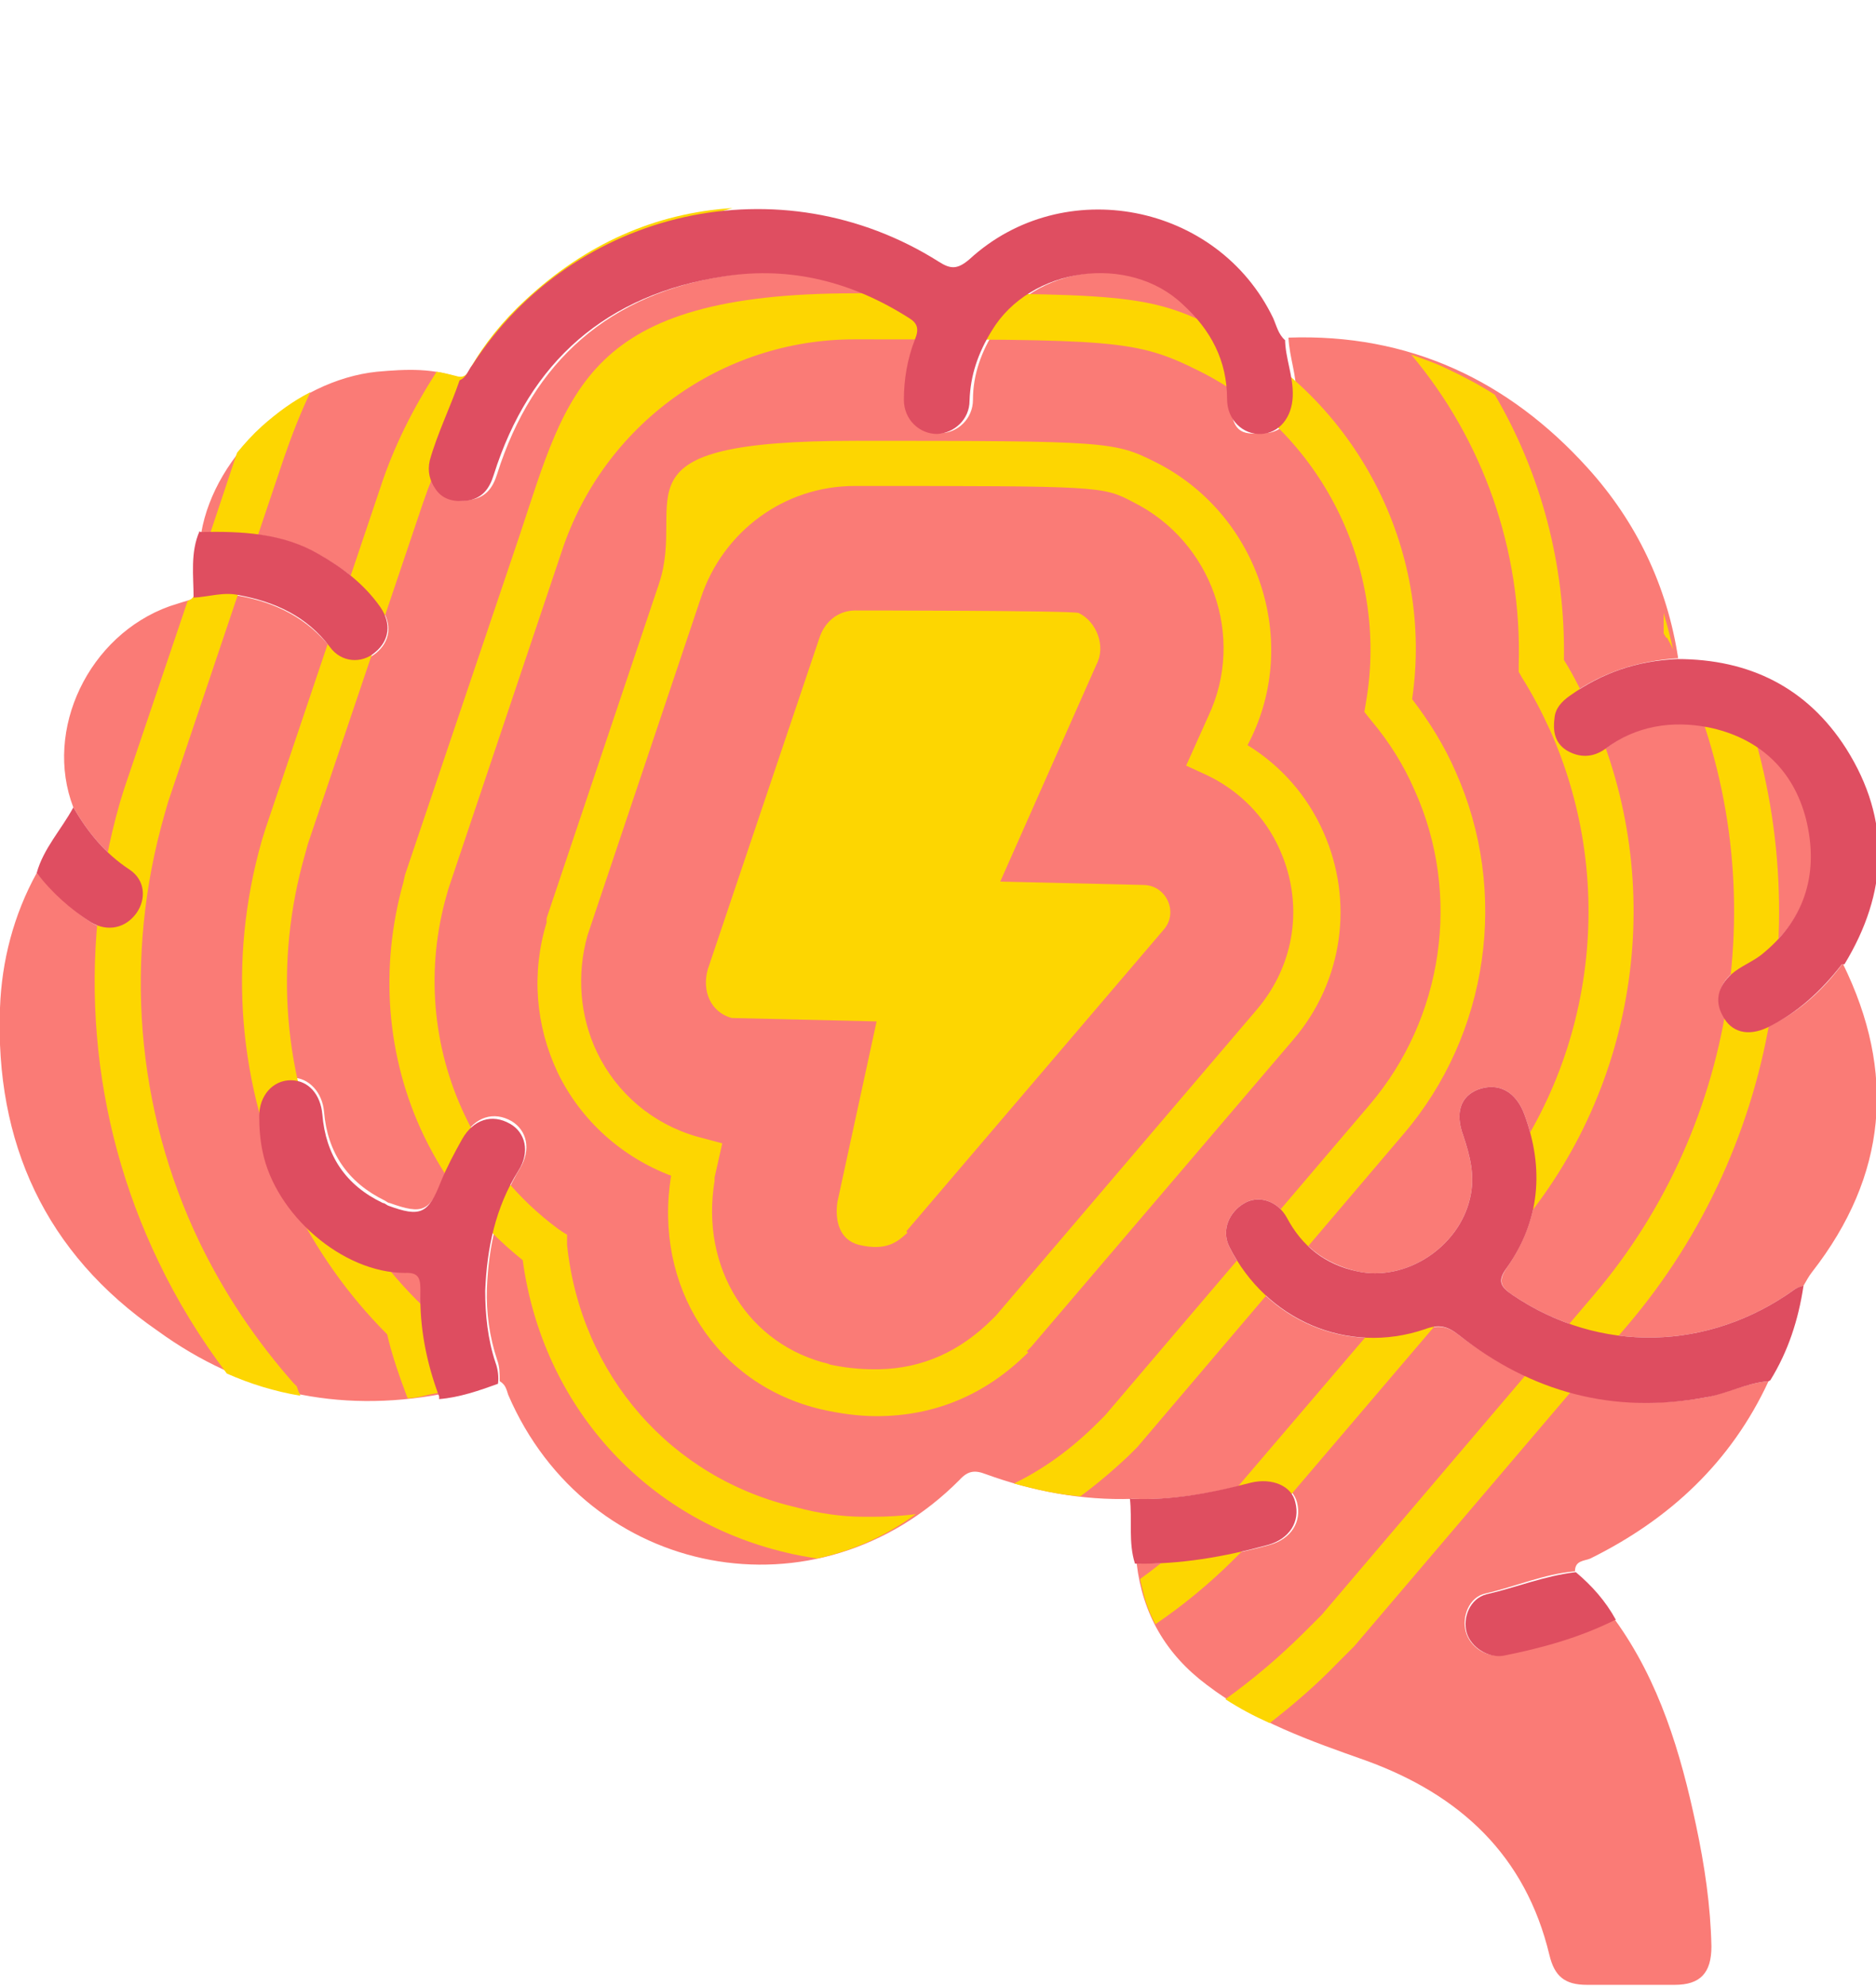 <?xml version="1.0" encoding="UTF-8"?>
<svg id="Layer_1" data-name="Layer 1" xmlns="http://www.w3.org/2000/svg" version="1.1" viewBox="0 0 220 232.9">
  <defs>
    <style>
      .cls-1 {
        fill: none;
      }

      .cls-1, .cls-2, .cls-3, .cls-4, .cls-5, .cls-6 {
        stroke-width: 0px;
      }

      .cls-2 {
        fill: #df4e61;
      }

      .cls-3 {
        fill: #fa7b76;
      }

      .cls-4 {
        fill: #df4e60;
      }

      .cls-5 {
        fill: #de4d60;
      }

      .cls-6 {
        fill: #fdd601;
      }
    </style>
  </defs>
  <path class="cls-3" d="M189.4,190c5.2,7.2,7.7,15.6,9.5,24.1,1,4.7,1.7,9.4,1.8,14.2,0,3.1-1.3,4.5-4.3,4.5-3.4,0-6.9,0-10.3,0-2.6,0-3.8-1-4.4-3.5-2.8-11.7-10.5-18.8-21.5-22.8-6.5-2.3-13.1-4.6-18.7-8.9-4.8-3.6-7.5-8.3-8.2-14.2,5.3,0,10.5-.8,15.6-2.2,2.5-.7,3.8-2.7,3.2-5-.5-1.9-2.8-3-5.2-2.3-4.6,1.2-9.3,2.1-14.1,1.9-5.9.2-11.7-.9-17.2-2.9-1.3-.5-2.1-.4-3.1.7-16.6,16.7-43.6,11.6-52.9-10-.2-.6-.3-1.2-1-1.6,0-.9,0-1.7-.3-2.5-.9-2.7-1.3-5.6-1.2-8.4.2-4.9,1.2-9.7,3.9-14.1,1.3-2.2.8-4.4-1-5.5-2.1-1.2-4.3-.5-5.6,1.8-.9,1.6-1.8,3.3-2.5,5-1.5,3.8-2.3,4.2-6.2,2.8-.2,0-.4-.2-.6-.3-4.3-2.1-6.7-5.6-7.1-10.4-.2-2.3-1.8-4-3.7-4-2,0-3.6,1.9-3.6,4.2,0,1.4,0,2.8.4,4.2,1.6,7.3,9.3,14.3,16.7,14.2,1.7,0,1.8,1,1.8,2.2-.2,4.3.7,8.4,2.2,12.3-12.2,2.3-23.4-.2-33.3-7.4C5.3,147-.6,134,0,118.2c.2-5.5,1.6-10.9,4.3-15.8,1.9,2.2,4,4.2,6.4,5.8,1.9,1.2,4,.8,5.3-1.1,1.2-1.7,1-3.9-.8-5.1-2.9-1.9-4.9-4.4-6.6-7.3-3.5-9.1,1.8-20.2,11.3-23.6.9-.3,1.9-.6,2.9-.9,1.8,0,3.5-.7,5.3-.3,4.3.8,7.9,2.6,10.7,6.1,1.4,1.8,3.7,1.9,5.3.6,1.7-1.4,1.9-3.4.6-5.3-1.9-2.7-4.4-4.6-7.2-6.2-4.3-2.5-9.1-2.8-13.9-2.6,1.6-9.3,11-17.9,20.6-18.9,3.4-.3,6.8-.5,10.1.9-1.1,3.2-2.7,6.1-3.5,9.4-.4,1.3,0,2.4.7,3.4,1,1.4,2.3,1.6,3.8,1.3,1.7-.3,2.5-1.4,3-3,4.2-13.3,13.2-21.2,27.1-23.3,7.8-1.2,15,.8,21.6,4.9,1,.7,1.2,1.4.7,2.5-.9,2.2-1.3,4.7-1.3,7.1,0,2.3,1.8,4,3.9,4,2,0,3.8-1.7,3.8-3.9,0-3,1-5.7,2.6-8.2,4.5-7.5,16.1-9.1,22.4-3.1,3.2,3,5.2,6.5,5.2,11.1s1.9,4.2,4,4.1c2.1,0,3.6-1.9,3.7-4.4.1-2.3-.8-4.5-.9-6.8,14.1-.5,25.8,5,35.1,15.3,5.7,6.3,9.3,13.8,10.6,22.3-4.6.3-8.8,1.6-12.6,4.3-.9.7-1.6,1.4-1.8,2.6-.2,1.5,0,2.9,1.4,3.8,1.5,1,3.1.9,4.6-.2,3.6-2.7,7.8-3.3,12-2.5,5.9,1.2,10,4.9,11.5,10.8,1.5,6.1,0,11.5-4.9,15.6-1,.9-2.3,1.4-3.4,2.2-2,1.4-2.5,3.3-1.5,5.2,1.1,1.9,3,2.5,5.3,1.4,3.6-1.7,6.4-4.3,8.7-7.4,6.3,12.8,5.2,24.9-3.6,36.2-.4.5-.7,1.1-1,1.6-.3.1-.7.2-1,.4-10.1,7.3-22.9,7.6-33.1.7-1.5-1-1.7-1.7-.7-3.2,3.9-5.6,4.4-11.6,2.1-17.9-1-2.8-3.1-3.9-5.5-3-2,.8-2.7,2.7-1.7,5.4.8,2.4,1.4,4.7.8,7.3-1.3,5.8-7.6,9.9-13.3,8.6-3.7-.9-6.4-2.9-8.2-6.3-1.1-2-3.4-2.7-5.1-1.6-1.5.9-2.7,3-1.6,5.1,4.3,8.6,13.8,12.7,22.9,9.6,1.6-.5,2.6-.4,4,.7,8.6,6.6,18.2,9.2,28.9,7.3,2.5-.5,4.9-1.7,7.4-1.9-4.4,9.5-11.6,16.2-20.9,20.8-.7.3-1.8.2-1.8,1.5-3.6.3-7,1.8-10.5,2.6-1.9.4-2.8,2.7-2.3,4.5.5,1.8,2.5,3.1,4.3,2.7,4.5-.9,9-2.1,13.1-4.2h0s0,0,0,0Z"/>
  <g>
    <path class="cls-6" d="M203,78.2c-1.7-.4-3.5-.6-5.3-.7-.4,0-.7,0-1-.2.2.5.4.9.7,1.4,10.8,24.2,6.7,53-10.5,73.2l-31.9,37.5-1.9,1.9c-3.1,3.1-6.2,5.7-9.4,8,1.7,1.1,3.4,2,5.2,2.8,2.7-2.1,5.4-4.4,8-7.1l1.9-1.9,32.1-37.7c18.1-21.3,22.8-51.4,12-77.1Z"/>
    <path class="cls-6" d="M35,163.2l-.2-.6-.4-.4c-4.4-5-8.1-10.5-11-16.5-7.5-15.6-8.9-33.5-4.1-50.2l.4-1.4,13.6-40.4c.9-2.6,1.9-5.2,3.1-7.7-2,1-3.9,2.4-5.7,4-1.1,1-2,2-2.9,3.1l-4.9,14.7c0,.4,0,.8,0,1.2,0,.8-.2,1.2-.9,1.5l-7.4,21.9-.5,1.6c-5.2,18-3.6,37.2,4.5,54,2.2,4.6,4.9,9,8,13.1,2.7,1.2,5.6,2.1,8.6,2.6,0-.2-.1-.3-.2-.5Z"/>
    <path class="cls-6" d="M53.3,163.1c-1.2-2.7-2.1-5.6-2.8-8.5l-.2-.8-.6-.5c-4.5-4.3-8.1-9.4-10.8-15.1-5.7-11.8-6.8-25.3-3.1-38.1l.3-1.1,13.5-40c5.8-17.1,19.5-29.9,36.3-34.6-9.1.6-17.2,4.2-24.3,10.8-2.6,2.4-4.8,5.1-6.5,8.1-.3.6-.7,1.1-1.6.8-.8-.2-1.6-.4-2.3-.5-2.7,4.2-5,8.7-6.6,13.6l-13.5,40.1-.4,1.3c-4,14-2.8,28.9,3.4,41.9,2.9,6,6.7,11.4,11.3,16,.6,2.6,1.5,5.1,2.4,7.5.8,0,1.6-.2,2.4-.4,1-.2,2-.4,3-.6Z"/>
    <path class="cls-6" d="M146.2,181.4l31.7-37.2c14.3-16.8,17.7-40.6,8.7-60.7-1-2.1-2-4.2-3.2-6.1.2-11.1-2.7-21.9-8.1-31.1-1.7-1.1-3.6-2.1-5.5-3-1.4-.7-2.9-1.2-4.3-1.7,8.4,10,13,22.9,12.6,36.4v.8s.4.7.4.7c1.2,1.9,2.3,4,3.3,6.2,8.1,18.2,5.1,39.8-7.9,55l-31.5,36.9-1.4,1.4c-2.4,2.4-4.8,4.4-7.3,6.2.1.6.3,1.2.4,1.7.3,1.3.8,2.5,1.4,3.6,3.1-2.1,6.3-4.7,9.3-7.7l1.5-1.5Z"/>
    <path class="cls-6" d="M143.1,38.7c-8.5-4.3-11.1-4.3-42.8-4.3s-33.7,11.4-39.4,28.5l-13.4,39.7-.2.9c-2.8,10-2,20.5,2.4,29.7,2.8,5.8,6.7,10.7,11.6,14.6,2.3,17,14.3,30.4,30.9,34.3,1.2.3,2.4.5,3.6.7,4.2-.9,8-2.6,11.6-5.2-1.7.2-3.4.3-4.9.3h-1.2c-2.6,0-5.3-.4-7.9-1.1-14.7-3.4-25.3-15.5-26.9-30.8v-1.2c-.1,0-1.1-.7-1.1-.7-4.7-3.5-8.4-8-10.9-13.3-3.8-8-4.6-17.2-2.1-25.9l.2-.7,13.3-39.6c4.9-14.8,18.7-24.8,34.3-24.8,30.5,0,33,0,40.4,3.7,14.3,7.1,22.3,23.1,19.6,38.8l-.2,1.2.8,1c2.1,2.5,3.8,5.2,5.1,8.2,5.5,12.2,3.4,26.7-5.3,36.9l-31,36.4-.9.9c-3.2,3.2-6.5,5.5-9.8,7.1,2.6.7,5.2,1.3,7.8,1.5,1.9-1.4,3.8-3,5.7-4.8l1-1,31.2-36.7c10-11.7,12.4-28.4,6.1-42.5-1.3-3-3.1-5.9-5.1-8.5,2.6-17.6-6.6-35.3-22.6-43.4Z"/>
    <path class="cls-6" d="M120.4,158.5l.5-.5,30.8-36.1c5.8-6.8,7.1-16.2,3.5-24.3-1.9-4.3-5-7.8-8.9-10.2l.5-1c5.6-11.8.5-26.3-11.3-32.2-4.8-2.4-5.5-2.5-35.1-2.5s-19.8,6.7-23.1,16.7l-13.2,39.3v.5c-1.8,5.9-1.3,12.1,1.3,17.6,2.7,5.6,7.5,9.9,13.3,12.1-2.1,13,5.3,24.5,17.6,27.4,2.2.5,4.4.8,6.5.8h0c6.8,0,12.8-2.5,17.8-7.5ZM97.3,160c-9.5-2.2-15.2-11.3-13.5-21.5v-.4c0,0,.9-4,.9-4l-3-.8c-5.2-1.5-9.4-5.1-11.7-9.9-2-4.2-2.4-9.1-1.1-13.7l13.3-39.6c2.6-7.8,9.8-13.1,18-13.1,28.9,0,29.1,0,32.7,1.9,9.2,4.6,13.2,15.8,8.8,25.1l-2.6,5.8,2.4,1.1c3.8,1.8,6.9,4.9,8.6,8.8,2.8,6.3,1.8,13.4-2.7,18.7l-30.6,35.9-.4.4c-3.8,3.8-8.2,5.8-13.3,5.9h-.7c-1.7,0-3.5-.2-5.3-.6Z"/>
    <path class="cls-6" d="M195.5,74.8c.2.4.5.9.7,1.4-.3-1.5-.7-2.9-1.1-4.3,0,.6,0,1.2,0,1.8v.6s.3.5.3.5Z"/>
    <path class="cls-6" d="M106.3,144.4l30.2-35.4c1.7-2,.3-5.1-2.3-5.2l-16.9-.4,11.3-25.5c1.1-2.1,0-5-2.1-6-.7-.3-26.2-.3-26.2-.3-1.8,0-3.5,1.1-4.2,3.2l-13.1,38.9c-.7,2.5.3,5,2.8,5.7.3,0,17,.4,17,.4l-4.6,21.2c-.3,2.1.2,4.4,2.5,5,3.3.8,4.6-.4,5.7-1.4Z"/>
  </g>
  <path class="cls-2" d="M150.7,39.7c0,2.3,1,4.4.9,6.8-.1,2.5-1.6,4.3-3.7,4.4-2.1.1-4-1.6-4-4.1,0-4.5-1.9-8.1-5.2-11.1-6.3-6-17.9-4.4-22.4,3.1-1.6,2.6-2.5,5.2-2.6,8.2,0,2.2-1.8,3.8-3.8,3.9-2.1,0-3.9-1.7-3.9-4,0-2.4.4-4.8,1.3-7.1.5-1.2.3-1.9-.7-2.5-6.6-4.2-13.8-6.1-21.6-4.9-13.9,2.1-22.9,10-27.1,23.3-.5,1.6-1.3,2.7-3,3-1.5.2-2.9,0-3.8-1.3-.7-1-1-2.1-.7-3.4.9-3.2,2.4-6.2,3.5-9.4.8-.3,1-1.2,1.5-1.8,11.9-18.4,36.2-23.8,54.7-12.1,1.4.9,2.2.9,3.6-.3,11-10.1,29.1-6.6,35.6,6.9.4.9.6,1.9,1.4,2.6h0Z"/>
  <path class="cls-5" d="M207.4,162c-2.6.2-4.9,1.5-7.4,1.9-10.8,2-20.4-.6-28.9-7.3-1.4-1.1-2.4-1.3-4-.7-9.1,3.1-18.6-1.1-22.9-9.6-1.1-2.1.1-4.2,1.6-5.1,1.7-1.1,4-.4,5.1,1.6,1.8,3.4,4.5,5.5,8.2,6.3,5.7,1.3,12-2.8,13.3-8.6.6-2.6,0-4.9-.8-7.3-1-2.7-.3-4.6,1.7-5.4,2.4-.9,4.5.2,5.5,3,2.3,6.3,1.8,12.4-2.1,17.9-1.1,1.5-.8,2.2.7,3.2,10.2,6.9,23,6.6,33.1-.7.3-.2.6-.3,1-.4-.6,4-1.8,7.7-3.9,11.1h0s0,0,0,0Z"/>
  <path class="cls-2" d="M216,113.1c-2.4,3.1-5.2,5.7-8.7,7.4-2.3,1.1-4.3.6-5.3-1.4-1-1.8-.5-3.7,1.5-5.2,1.1-.8,2.4-1.3,3.4-2.2,4.9-4.1,6.4-9.5,4.9-15.6-1.5-5.9-5.6-9.6-11.5-10.8-4.2-.8-8.4-.2-12,2.5-1.5,1.1-3.1,1.1-4.6.2-1.4-.9-1.6-2.3-1.4-3.8.1-1.1.8-1.9,1.8-2.6,3.8-2.7,7.9-4.1,12.6-4.3,8.4,0,15.2,3.3,19.8,10.5,5.3,8.4,4.9,16.9-.2,25.3h0Z"/>
  <path class="cls-5" d="M51.5,163.8c-1.5-4-2.3-8.1-2.2-12.3,0-1.3,0-2.3-1.8-2.2-7.4,0-15.2-6.9-16.7-14.2-.3-1.4-.4-2.8-.4-4.2,0-2.4,1.6-4.2,3.7-4.2s3.5,1.7,3.7,4c.4,4.8,2.7,8.3,7.1,10.4.2,0,.4.2.6.3,3.8,1.4,4.7,1,6.2-2.8.7-1.7,1.6-3.4,2.5-5,1.3-2.3,3.5-3,5.6-1.8,1.8,1,2.4,3.3,1,5.5-2.7,4.3-3.7,9.1-3.9,14.1,0,2.8.3,5.7,1.2,8.4.3.8.4,1.7.3,2.5-2.2.8-4.5,1.6-6.9,1.8h0Z"/>
  <path class="cls-4" d="M23.5,62.4c4.8-.1,9.6.1,13.9,2.6,2.8,1.6,5.3,3.5,7.2,6.2,1.3,1.9,1.1,3.9-.6,5.3-1.6,1.4-4,1.2-5.3-.6-2.7-3.6-6.4-5.3-10.7-6.1-1.8-.4-3.5.2-5.3.3,0-2.6-.4-5.3.7-7.8h0Z"/>
  <path class="cls-4" d="M132.6,175.8c4.8.2,9.5-.7,14.1-1.9,2.5-.6,4.8.4,5.2,2.3.6,2.3-.7,4.3-3.2,5-5.1,1.4-10.3,2.3-15.6,2.2-.8-2.5-.3-5.1-.6-7.7h0Z"/>
  <path class="cls-4" d="M189.4,190c-4.2,2.1-8.6,3.3-13.1,4.2-1.8.3-3.8-1-4.3-2.7-.5-1.8.4-4,2.3-4.5,3.5-.8,6.9-2.2,10.5-2.6,1.9,1.6,3.5,3.4,4.7,5.6h0Z"/>
  <path class="cls-2" d="M8.6,94.7c1.7,2.9,3.7,5.4,6.6,7.3,1.8,1.2,2,3.4.8,5.1-1.3,1.8-3.4,2.2-5.3,1.1-2.5-1.6-4.6-3.5-6.4-5.8.8-2.9,2.9-5.1,4.3-7.7Z"/>
  <rect class="cls-1" x="-77.5" y="-360.7" width="374.9" height="374.9"/>
</svg>